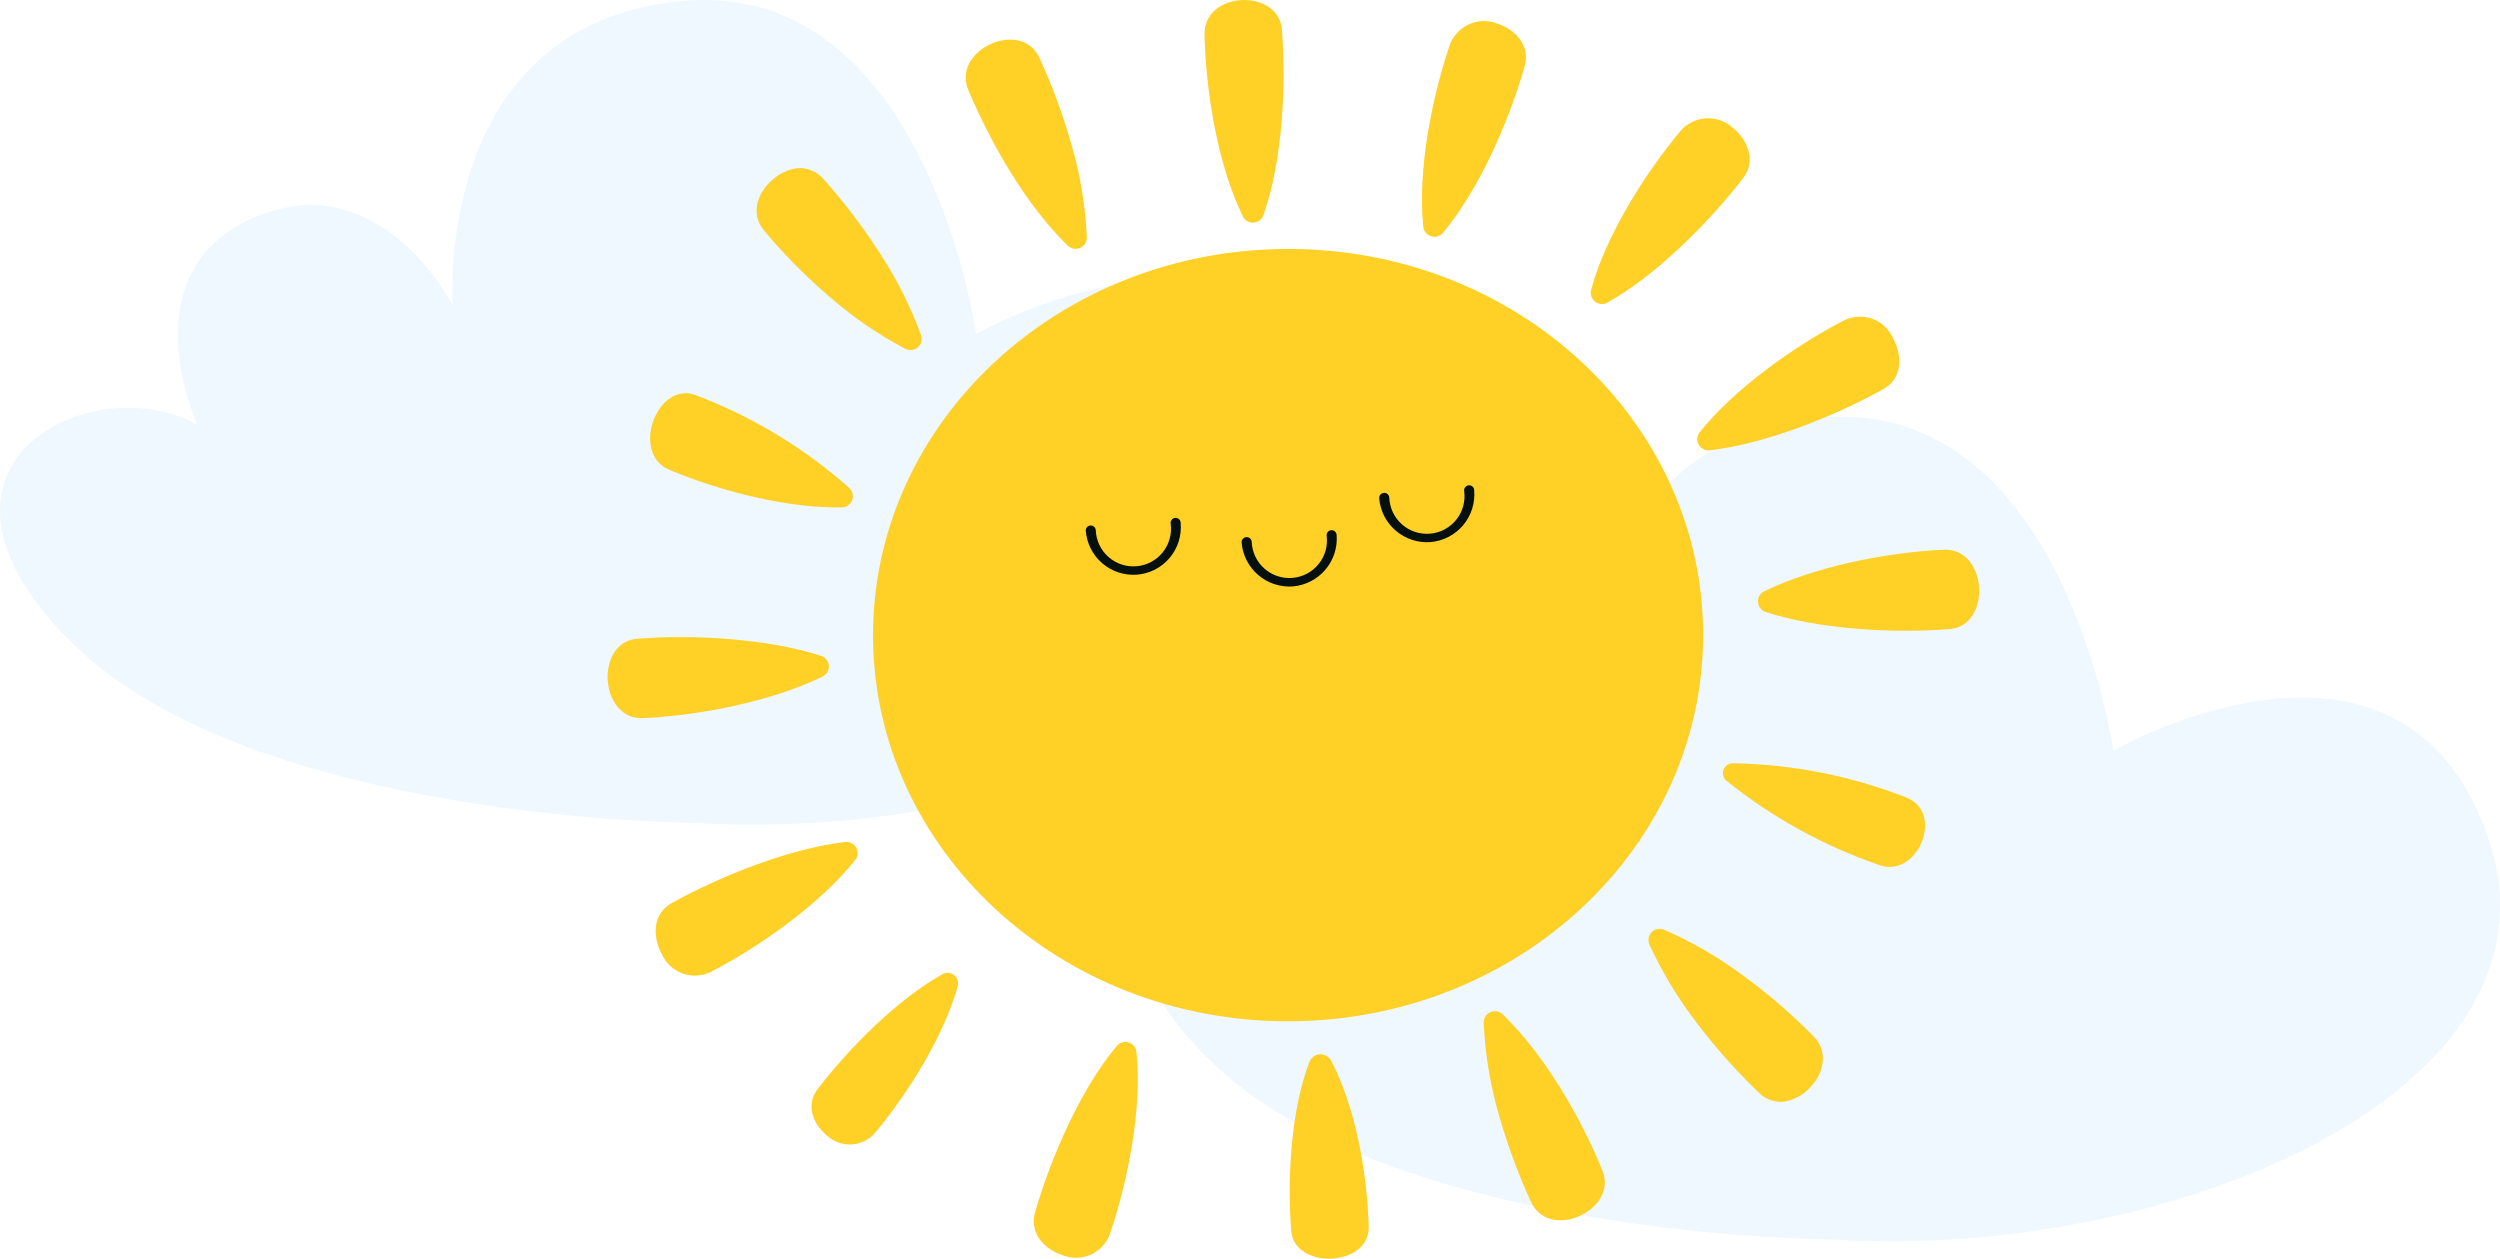 <svg xmlns="http://www.w3.org/2000/svg" width="288" height="145" viewBox="0 0 288 145" fill="none"><path opacity="0.5" d="M79.976 94.783C79.976 94.783 29.395 94.588 8.499 74.256C-12.396 53.925 10.273 42.084 22.748 48.939C22.748 48.939 14.62 31.411 29.239 25.082C43.857 18.753 52.161 35.209 52.161 35.209C52.161 35.209 49.763 3.133 78.202 0.154C106.641 -2.826 112.449 38.481 112.449 38.481C112.449 38.481 145.215 19.668 155.468 48.023C166.11 77.431 119.213 97.315 79.976 94.783Z" fill="#61AEFA" fill-opacity="0.2"></path><path opacity="0.5" d="M210.974 142.783C210.974 142.783 160.393 142.588 139.498 122.256C118.603 101.924 141.272 90.083 153.746 96.938C153.746 96.938 145.618 79.411 160.237 73.081C174.856 66.752 183.159 83.208 183.159 83.208C183.159 83.208 180.762 51.133 209.201 48.153C237.639 45.174 243.448 86.48 243.448 86.48C243.448 86.48 276.213 67.667 286.466 96.023C297.109 125.43 250.211 145.314 210.974 142.783Z" fill="#61AEFA" fill-opacity="0.2"></path><path d="M198.864 89.92C204.101 94.141 210.031 97.422 216.389 99.62C220.906 101.361 224.197 93.467 219.435 91.803C213.133 89.359 206.448 88.049 199.69 87.934C199.453 87.918 199.216 87.976 199.014 88.101C198.812 88.226 198.654 88.411 198.563 88.631C198.472 88.85 198.452 89.092 198.506 89.324C198.56 89.555 198.685 89.764 198.864 89.92Z" fill="#FFD025"></path><path d="M190.011 108.816C191.485 112.021 193.316 115.05 195.47 117.845C197.626 120.686 199.999 123.355 202.568 125.829C202.958 126.234 203.438 126.542 203.97 126.728C204.501 126.913 205.068 126.972 205.626 126.899C206.719 126.689 207.718 126.139 208.478 125.326C210.091 123.675 210.711 121.16 208.878 119.341C206.381 116.811 203.684 114.486 200.812 112.389C197.982 110.285 194.921 108.51 191.688 107.101C191.45 107.001 191.186 106.974 190.933 107.026C190.679 107.077 190.447 107.203 190.266 107.388C190.085 107.573 189.964 107.808 189.918 108.063C189.873 108.318 189.905 108.58 190.011 108.816Z" fill="#FFD025"></path><path d="M170.923 117.896C171.088 121.425 171.664 124.923 172.64 128.318C173.605 131.749 174.835 135.099 176.318 138.34C178.383 143.177 186.642 139.346 184.539 134.703C182.035 128.602 177.867 121.443 173.143 116.89C172.958 116.696 172.718 116.565 172.455 116.514C172.192 116.463 171.92 116.495 171.676 116.605C171.432 116.716 171.228 116.899 171.093 117.131C170.959 117.362 170.899 117.63 170.923 117.896Z" fill="#FFD025"></path><path d="M150.868 122.27C148.7 127.906 148.287 135.736 148.739 141.707C148.984 146.325 157.941 146.028 157.67 141.179C157.489 135.116 156.16 127.545 153.333 122.167C153.209 121.943 153.025 121.759 152.801 121.634C152.578 121.509 152.325 121.448 152.069 121.459C151.813 121.47 151.566 121.551 151.354 121.694C151.142 121.837 150.974 122.037 150.868 122.27Z" fill="#FFD025"></path><path d="M128.594 120.567C124.477 125.494 121.083 133.31 119.263 139.566C118.527 141.978 120.231 143.887 122.399 144.596C122.919 144.804 123.476 144.905 124.036 144.893C124.596 144.881 125.148 144.756 125.659 144.526C126.169 144.297 126.628 143.966 127.009 143.555C127.389 143.143 127.682 142.66 127.871 142.133C129.962 135.954 131.575 127.648 130.929 121.302C130.925 121.031 130.835 120.769 130.673 120.552C130.511 120.335 130.285 120.174 130.027 120.093C129.768 120.011 129.491 120.013 129.234 120.099C128.976 120.184 128.752 120.347 128.594 120.567Z" fill="#FFD025"></path><path d="M108.603 112.209C103.441 115.085 97.891 120.644 94.239 125.403C92.781 127.235 93.62 129.466 95.246 130.808C95.624 131.159 96.069 131.432 96.554 131.609C97.04 131.786 97.555 131.864 98.071 131.839C98.587 131.813 99.093 131.685 99.558 131.462C100.024 131.238 100.44 130.924 100.782 130.537C104.654 125.907 108.758 119.277 110.332 113.602C110.394 113.374 110.388 113.134 110.315 112.91C110.242 112.687 110.106 112.489 109.923 112.341C109.739 112.193 109.517 112.102 109.283 112.079C109.048 112.055 108.812 112.1 108.603 112.209Z" fill="#FFD025"></path><path d="M97.44 96.989C91.052 97.711 83.115 100.859 77.436 104.006C75.204 105.192 75.126 107.798 76.21 109.849C76.431 110.371 76.757 110.843 77.167 111.235C77.576 111.627 78.062 111.931 78.594 112.129C79.125 112.327 79.692 112.415 80.258 112.386C80.825 112.358 81.38 112.214 81.889 111.964C87.696 108.959 94.575 104.032 98.524 99.066C98.675 98.871 98.766 98.637 98.788 98.391C98.81 98.146 98.761 97.899 98.647 97.681C98.533 97.462 98.358 97.281 98.144 97.159C97.931 97.036 97.686 96.977 97.44 96.989Z" fill="#FFD025"></path><path d="M94.665 75.578C88.522 73.578 80.017 73.075 73.526 73.578C68.467 73.81 68.97 83.149 74.275 82.723C80.818 82.388 89.051 80.75 94.781 77.925C95.002 77.812 95.186 77.637 95.31 77.422C95.434 77.207 95.493 76.962 95.481 76.714C95.469 76.466 95.385 76.227 95.24 76.025C95.096 75.824 94.896 75.668 94.665 75.578Z" fill="#FFD025"></path><path d="M97.879 56.255C92.714 51.656 86.753 48.037 80.288 45.576C75.746 43.654 72.455 52.347 77.243 54.179C83.089 56.63 90.897 58.59 97.053 58.448C97.299 58.431 97.534 58.343 97.732 58.195C97.93 58.048 98.081 57.847 98.168 57.616C98.255 57.385 98.274 57.135 98.223 56.894C98.171 56.652 98.052 56.431 97.879 56.255Z" fill="#FFD025"></path><path d="M106.099 38.598C104.88 35.281 103.286 32.113 101.35 29.156C99.417 26.164 97.26 23.323 94.897 20.656C94.534 20.229 94.078 19.89 93.564 19.666C93.049 19.443 92.49 19.34 91.929 19.367C90.82 19.497 89.781 19.976 88.961 20.734C87.219 22.243 86.38 24.719 88.109 26.667C90.4 29.393 92.913 31.925 95.62 34.238C98.279 36.554 101.198 38.554 104.318 40.197C104.55 40.311 104.809 40.352 105.064 40.317C105.319 40.281 105.558 40.171 105.749 39.999C105.941 39.827 106.076 39.601 106.139 39.352C106.201 39.102 106.187 38.84 106.099 38.598Z" fill="#FFD025"></path><path d="M125.199 27.26C125.036 23.731 124.46 20.233 123.483 16.838C122.518 13.403 121.288 10.049 119.805 6.803C117.753 1.967 109.481 5.797 111.584 10.454C114.165 16.555 118.256 23.713 122.98 28.266C123.164 28.46 123.405 28.592 123.668 28.643C123.931 28.694 124.203 28.662 124.447 28.551C124.691 28.441 124.895 28.257 125.029 28.026C125.164 27.794 125.224 27.527 125.199 27.26Z" fill="#FFD025"></path><path d="M145.577 24.68C147.732 18.554 148.158 10.054 147.694 3.566C147.448 -1.439 138.492 -1.116 138.763 4.159C138.944 10.725 140.286 18.941 143.112 24.797C143.206 25.056 143.38 25.279 143.609 25.433C143.839 25.586 144.112 25.662 144.388 25.649C144.663 25.636 144.928 25.535 145.142 25.361C145.356 25.186 145.509 24.948 145.577 24.68Z" fill="#FFD025"></path><path d="M166.29 26.745C170.407 21.818 173.801 14.002 175.608 7.759C176.357 5.334 174.64 3.425 172.485 2.716C171.964 2.512 171.408 2.413 170.849 2.427C170.29 2.441 169.74 2.566 169.23 2.796C168.72 3.025 168.261 3.354 167.881 3.764C167.5 4.173 167.205 4.654 167.013 5.179C164.922 11.358 163.309 19.664 163.954 26.01C163.959 26.281 164.048 26.543 164.21 26.76C164.373 26.977 164.599 27.138 164.857 27.219C165.116 27.301 165.393 27.299 165.65 27.213C165.908 27.128 166.132 26.965 166.29 26.745Z" fill="#FFD025"></path><path d="M185.119 34.883C190.733 31.775 196.734 25.764 200.748 20.605C202.322 18.631 201.419 16.219 199.651 14.749C199.239 14.367 198.754 14.072 198.226 13.879C197.698 13.687 197.136 13.602 196.575 13.63C196.014 13.658 195.463 13.797 194.957 14.04C194.45 14.283 193.997 14.625 193.624 15.046C189.443 20.05 184.952 27.235 183.3 33.374C183.23 33.615 183.233 33.871 183.307 34.111C183.381 34.35 183.523 34.563 183.716 34.723C183.909 34.883 184.145 34.984 184.394 35.012C184.643 35.041 184.895 34.996 185.119 34.883Z" fill="#FFD025"></path><path d="M196.889 51.883C203.277 51.16 211.214 48.013 216.893 44.866C219.125 43.679 219.203 41.087 218.106 39.023C217.885 38.501 217.559 38.029 217.149 37.637C216.74 37.245 216.254 36.941 215.723 36.743C215.191 36.545 214.624 36.457 214.058 36.486C213.491 36.514 212.936 36.658 212.427 36.908C206.633 39.913 199.754 44.84 195.792 49.806C195.641 50.002 195.549 50.237 195.527 50.484C195.506 50.731 195.556 50.978 195.672 51.197C195.787 51.416 195.964 51.597 196.18 51.719C196.395 51.841 196.642 51.897 196.889 51.883Z" fill="#FFD025"></path><path d="M203.342 70.483C209.472 72.482 217.99 72.985 224.468 72.482C229.527 72.25 229.037 62.899 223.732 63.337C217.176 63.66 208.943 65.311 203.213 68.135C202.992 68.25 202.81 68.425 202.687 68.641C202.564 68.857 202.505 69.103 202.519 69.351C202.533 69.599 202.618 69.837 202.764 70.038C202.91 70.239 203.11 70.393 203.342 70.483Z" fill="#FFD025"></path><path d="M148.527 117.651C174.934 117.568 196.279 97.584 196.202 73.015C196.125 48.446 174.655 28.597 148.248 28.68C121.84 28.762 100.496 48.747 100.573 73.316C100.65 97.884 122.12 117.734 148.527 117.651Z" fill="#FFD025"></path><path d="M130.994 66.2C129.541 66.314 128.103 65.847 126.994 64.901C125.886 63.956 125.199 62.609 125.083 61.157C125.076 61.082 125.084 61.007 125.106 60.935C125.128 60.864 125.164 60.797 125.212 60.74C125.26 60.682 125.319 60.635 125.386 60.6C125.452 60.565 125.525 60.544 125.6 60.538C125.676 60.531 125.753 60.539 125.826 60.562C125.899 60.584 125.967 60.621 126.026 60.67C126.085 60.72 126.133 60.78 126.168 60.848C126.204 60.916 126.225 60.99 126.232 61.066C126.252 61.652 126.392 62.228 126.641 62.759C126.891 63.289 127.245 63.764 127.684 64.153C128.122 64.543 128.635 64.84 129.191 65.025C129.748 65.211 130.336 65.282 130.921 65.234C131.505 65.186 132.074 65.02 132.593 64.746C133.111 64.472 133.569 64.095 133.938 63.639C134.306 63.184 134.579 62.658 134.738 62.093C134.898 61.529 134.941 60.938 134.866 60.357C134.849 60.276 134.849 60.193 134.867 60.113C134.885 60.032 134.92 59.956 134.97 59.891C135.019 59.825 135.082 59.77 135.154 59.73C135.226 59.69 135.306 59.666 135.389 59.66C135.471 59.654 135.553 59.665 135.631 59.693C135.709 59.721 135.779 59.765 135.839 59.822C135.898 59.88 135.944 59.949 135.974 60.026C136.005 60.102 136.018 60.184 136.014 60.267C136.076 60.986 135.995 61.711 135.776 62.399C135.557 63.087 135.204 63.725 134.738 64.276C134.271 64.827 133.7 65.281 133.058 65.611C132.415 65.941 131.714 66.141 130.994 66.2Z" fill="#040F0F"></path><path d="M164.806 62.447C163.353 62.558 161.915 62.09 160.805 61.145C159.695 60.2 159.004 58.856 158.883 57.404C158.871 57.25 158.92 57.098 159.021 56.98C159.121 56.863 159.264 56.79 159.418 56.778C159.572 56.766 159.725 56.816 159.842 56.916C159.959 57.017 160.032 57.16 160.044 57.314C160.065 57.9 160.204 58.475 160.453 59.006C160.703 59.536 161.058 60.011 161.496 60.401C161.934 60.79 162.447 61.087 163.004 61.273C163.56 61.458 164.148 61.529 164.733 61.481C165.318 61.433 165.886 61.267 166.405 60.993C166.924 60.719 167.381 60.343 167.75 59.887C168.119 59.431 168.391 58.905 168.55 58.34C168.71 57.776 168.753 57.186 168.678 56.604C168.661 56.524 168.661 56.441 168.678 56.361C168.696 56.281 168.73 56.205 168.779 56.139C168.828 56.073 168.89 56.018 168.961 55.978C169.033 55.938 169.112 55.913 169.194 55.906C169.276 55.898 169.358 55.908 169.436 55.935C169.513 55.962 169.584 56.005 169.644 56.061C169.704 56.118 169.751 56.186 169.782 56.262C169.814 56.337 169.829 56.419 169.826 56.501C169.948 57.955 169.488 59.397 168.547 60.512C167.605 61.626 166.26 62.322 164.806 62.447Z" fill="#040F0F"></path><path d="M148.958 67.554C147.505 67.665 146.067 67.197 144.957 66.252C143.848 65.307 143.157 63.963 143.035 62.511C143.028 62.435 143.036 62.358 143.059 62.285C143.082 62.212 143.119 62.144 143.168 62.085C143.218 62.027 143.278 61.978 143.346 61.943C143.413 61.907 143.488 61.886 143.564 61.879C143.64 61.872 143.717 61.88 143.79 61.903C143.863 61.926 143.931 61.963 143.99 62.012C144.048 62.062 144.097 62.122 144.132 62.19C144.168 62.257 144.189 62.331 144.196 62.408C144.217 62.994 144.356 63.569 144.606 64.1C144.855 64.63 145.21 65.105 145.648 65.495C146.087 65.884 146.599 66.181 147.156 66.367C147.712 66.552 148.3 66.623 148.885 66.575C149.47 66.527 150.039 66.361 150.557 66.087C151.076 65.813 151.533 65.437 151.902 64.981C152.271 64.525 152.543 63.999 152.703 63.435C152.862 62.87 152.906 62.28 152.83 61.698C152.823 61.623 152.831 61.547 152.854 61.474C152.877 61.402 152.914 61.335 152.964 61.277C153.013 61.219 153.073 61.172 153.141 61.138C153.209 61.104 153.283 61.084 153.359 61.079C153.511 61.069 153.661 61.118 153.777 61.217C153.893 61.316 153.965 61.456 153.979 61.608C154.097 63.061 153.635 64.501 152.695 65.615C151.754 66.729 150.411 67.426 148.958 67.554Z" fill="#040F0F"></path></svg>